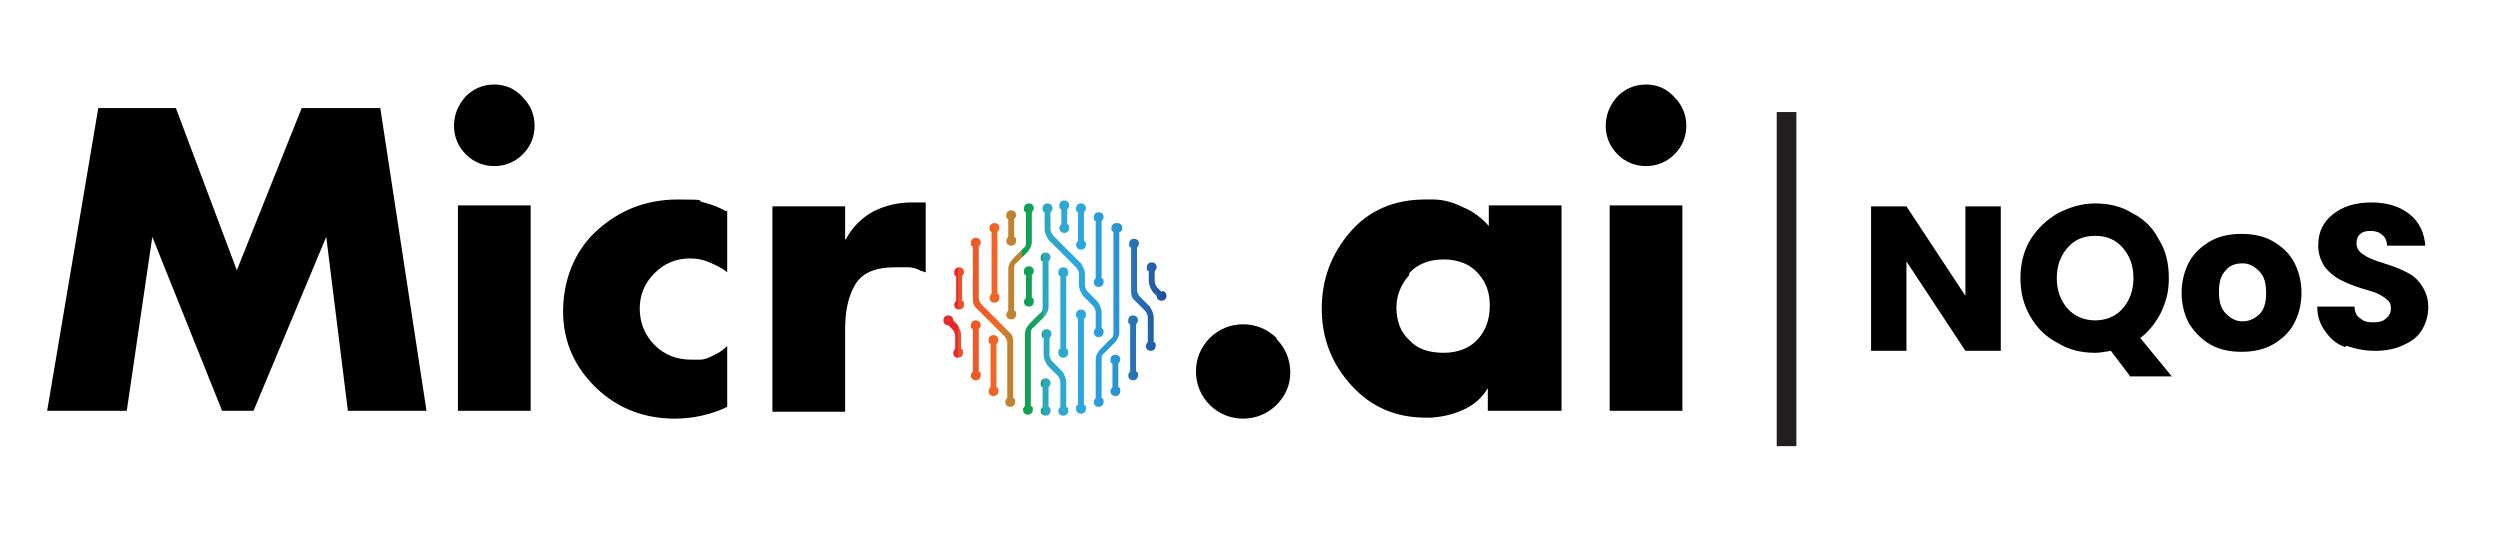 <svg xmlns="http://www.w3.org/2000/svg" xmlns:xlink="http://www.w3.org/1999/xlink" id="Layer_1" viewBox="0 0 254.4 55"><defs><style> .st0 { fill: url(#linear-gradient2); } .st1 { fill: #010101; } .st2 { fill: url(#linear-gradient10); } .st3 { fill: url(#linear-gradient21); } .st4 { fill: url(#linear-gradient1); } .st5 { fill: url(#linear-gradient9); } .st6 { fill: url(#linear-gradient18); } .st7 { fill: url(#linear-gradient8); } .st8 { fill: url(#linear-gradient11); } .st9 { fill: url(#linear-gradient16); } .st10 { fill: url(#linear-gradient22); } .st11 { fill: url(#linear-gradient19); } .st12 { fill: url(#linear-gradient12); } .st13 { fill: url(#linear-gradient7); } .st14 { fill: url(#linear-gradient20); } .st15 { fill: url(#linear-gradient4); } .st16 { fill: url(#linear-gradient14); } .st17 { fill: url(#linear-gradient5); } .st18 { fill: url(#linear-gradient3); } .st19 { fill: none; stroke: #231f20; stroke-miterlimit: 10; stroke-width: 2px; } .st20 { fill: url(#linear-gradient15); } .st21 { fill: url(#linear-gradient17); } .st22 { fill: url(#linear-gradient6); } .st23 { fill: url(#linear-gradient13); } .st24 { fill: url(#linear-gradient); } </style><linearGradient id="linear-gradient" x1="293.5" y1="-233.7" x2="315.2" y2="-233.7" gradientTransform="translate(-196 -207.1) scale(1 -1)" gradientUnits="userSpaceOnUse"><stop offset="0" stop-color="#ea272a"></stop><stop offset="0" stop-color="#ee4f26"></stop><stop offset=".2" stop-color="#f16825"></stop><stop offset=".2" stop-color="#ec6b26"></stop><stop offset=".2" stop-color="#e27228"></stop><stop offset=".2" stop-color="#cf7c2b"></stop><stop offset=".3" stop-color="#b48835"></stop><stop offset=".3" stop-color="#8f933b"></stop><stop offset=".3" stop-color="#529e46"></stop><stop offset=".3" stop-color="#0da14b"></stop><stop offset=".3" stop-color="#0ca14c"></stop><stop offset=".4" stop-color="#1ca26b"></stop><stop offset=".4" stop-color="#21a588"></stop><stop offset=".4" stop-color="#2aa69e"></stop><stop offset=".4" stop-color="#2ca6b2"></stop><stop offset=".4" stop-color="#2ca7c1"></stop><stop offset=".5" stop-color="#2ea8ce"></stop><stop offset=".5" stop-color="#2ea8d6"></stop><stop offset=".5" stop-color="#2ca8dd"></stop><stop offset=".6" stop-color="#2aa7df"></stop><stop offset=".6" stop-color="#2ca4dd"></stop><stop offset=".7" stop-color="#289bd7"></stop><stop offset=".8" stop-color="#288dc9"></stop><stop offset=".8" stop-color="#2778ba"></stop><stop offset=".9" stop-color="#2361aa"></stop><stop offset="1" stop-color="#214797"></stop></linearGradient><linearGradient id="linear-gradient1" x1="293.5" y1="-241.1" x2="315.2" y2="-241.1" gradientTransform="translate(-196 -207.1) scale(1 -1)" gradientUnits="userSpaceOnUse"><stop offset="0" stop-color="#ea272a"></stop><stop offset="0" stop-color="#ee4f26"></stop><stop offset=".2" stop-color="#f16825"></stop><stop offset=".2" stop-color="#ec6b26"></stop><stop offset=".2" stop-color="#e27228"></stop><stop offset=".2" stop-color="#cf7c2b"></stop><stop offset=".3" stop-color="#b48835"></stop><stop offset=".3" stop-color="#8f933b"></stop><stop offset=".3" stop-color="#529e46"></stop><stop offset=".3" stop-color="#0da14b"></stop><stop offset=".3" stop-color="#0ca14c"></stop><stop offset=".4" stop-color="#1ca26b"></stop><stop offset=".4" stop-color="#21a588"></stop><stop offset=".4" stop-color="#2aa69e"></stop><stop offset=".4" stop-color="#2ca6b2"></stop><stop offset=".4" stop-color="#2ca7c1"></stop><stop offset=".5" stop-color="#2ea8ce"></stop><stop offset=".5" stop-color="#2ea8d6"></stop><stop offset=".5" stop-color="#2ca8dd"></stop><stop offset=".6" stop-color="#2aa7df"></stop><stop offset=".6" stop-color="#2ca4dd"></stop><stop offset=".7" stop-color="#289bd7"></stop><stop offset=".8" stop-color="#288dc9"></stop><stop offset=".8" stop-color="#2778ba"></stop><stop offset=".9" stop-color="#2361aa"></stop><stop offset="1" stop-color="#214797"></stop></linearGradient><linearGradient id="linear-gradient2" x1="293.5" y1="-241.4" x2="315.2" y2="-241.4" gradientTransform="translate(-196 -207.1) scale(1 -1)" gradientUnits="userSpaceOnUse"><stop offset="0" stop-color="#ea272a"></stop><stop offset="0" stop-color="#ee4f26"></stop><stop offset=".2" stop-color="#f16825"></stop><stop offset=".2" stop-color="#ec6b26"></stop><stop offset=".2" stop-color="#e27228"></stop><stop offset=".2" stop-color="#cf7c2b"></stop><stop offset=".3" stop-color="#b48835"></stop><stop offset=".3" stop-color="#8f933b"></stop><stop offset=".3" stop-color="#529e46"></stop><stop offset=".3" stop-color="#0da14b"></stop><stop offset=".3" stop-color="#0ca14c"></stop><stop offset=".4" stop-color="#1ca26b"></stop><stop offset=".4" stop-color="#21a588"></stop><stop offset=".4" stop-color="#2aa69e"></stop><stop offset=".4" stop-color="#2ca6b2"></stop><stop offset=".4" stop-color="#2ca7c1"></stop><stop offset=".5" stop-color="#2ea8ce"></stop><stop offset=".5" stop-color="#2ea8d6"></stop><stop offset=".5" stop-color="#2ca8dd"></stop><stop offset=".6" stop-color="#2aa7df"></stop><stop offset=".6" stop-color="#2ca4dd"></stop><stop offset=".7" stop-color="#289bd7"></stop><stop offset=".8" stop-color="#288dc9"></stop><stop offset=".8" stop-color="#2778ba"></stop><stop offset=".9" stop-color="#2361aa"></stop><stop offset="1" stop-color="#214797"></stop></linearGradient><linearGradient id="linear-gradient3" x1="293.5" y1="-242.8" x2="315.2" y2="-242.8" gradientTransform="translate(-196 -207.1) scale(1 -1)" gradientUnits="userSpaceOnUse"><stop offset="0" stop-color="#ea272a"></stop><stop offset="0" stop-color="#ee4f26"></stop><stop offset=".2" stop-color="#f16825"></stop><stop offset=".2" stop-color="#ec6b26"></stop><stop offset=".2" stop-color="#e27228"></stop><stop offset=".2" stop-color="#cf7c2b"></stop><stop offset=".3" stop-color="#b48835"></stop><stop offset=".3" stop-color="#8f933b"></stop><stop offset=".3" stop-color="#529e46"></stop><stop offset=".3" stop-color="#0da14b"></stop><stop offset=".3" stop-color="#0ca14c"></stop><stop offset=".4" stop-color="#1ca26b"></stop><stop offset=".4" stop-color="#21a588"></stop><stop offset=".4" stop-color="#2aa69e"></stop><stop offset=".4" stop-color="#2ca6b2"></stop><stop offset=".4" stop-color="#2ca7c1"></stop><stop offset=".5" stop-color="#2ea8ce"></stop><stop offset=".5" stop-color="#2ea8d6"></stop><stop offset=".5" stop-color="#2ca8dd"></stop><stop offset=".6" stop-color="#2aa7df"></stop><stop offset=".6" stop-color="#2ca4dd"></stop><stop offset=".7" stop-color="#289bd7"></stop><stop offset=".8" stop-color="#288dc9"></stop><stop offset=".8" stop-color="#2778ba"></stop><stop offset=".9" stop-color="#2361aa"></stop><stop offset="1" stop-color="#214797"></stop></linearGradient><linearGradient id="linear-gradient4" x1="293.5" y1="-244.3" x2="315.2" y2="-244.3" gradientTransform="translate(-196 -207.1) scale(1 -1)" gradientUnits="userSpaceOnUse"><stop offset="0" stop-color="#ea272a"></stop><stop offset="0" stop-color="#ee4f26"></stop><stop offset=".2" stop-color="#f16825"></stop><stop offset=".2" stop-color="#ec6b26"></stop><stop offset=".2" stop-color="#e27228"></stop><stop offset=".2" stop-color="#cf7c2b"></stop><stop offset=".3" stop-color="#b48835"></stop><stop offset=".3" stop-color="#8f933b"></stop><stop offset=".3" stop-color="#529e46"></stop><stop offset=".3" stop-color="#0da14b"></stop><stop offset=".3" stop-color="#0ca14c"></stop><stop offset=".4" stop-color="#1ca26b"></stop><stop offset=".4" stop-color="#21a588"></stop><stop offset=".4" stop-color="#2aa69e"></stop><stop offset=".4" stop-color="#2ca6b2"></stop><stop offset=".4" stop-color="#2ca7c1"></stop><stop offset=".5" stop-color="#2ea8ce"></stop><stop offset=".5" stop-color="#2ea8d6"></stop><stop offset=".5" stop-color="#2ca8dd"></stop><stop offset=".6" stop-color="#2aa7df"></stop><stop offset=".6" stop-color="#2ca4dd"></stop><stop offset=".7" stop-color="#289bd7"></stop><stop offset=".8" stop-color="#288dc9"></stop><stop offset=".8" stop-color="#2778ba"></stop><stop offset=".9" stop-color="#2361aa"></stop><stop offset="1" stop-color="#214797"></stop></linearGradient><linearGradient id="linear-gradient5" x1="293.5" y1="-239.9" x2="315.2" y2="-239.9" gradientTransform="translate(-196 -207.1) scale(1 -1)" gradientUnits="userSpaceOnUse"><stop offset="0" stop-color="#ea272a"></stop><stop offset="0" stop-color="#ee4f26"></stop><stop offset=".2" stop-color="#f16825"></stop><stop offset=".2" stop-color="#ec6b26"></stop><stop offset=".2" stop-color="#e27228"></stop><stop offset=".2" stop-color="#cf7c2b"></stop><stop offset=".3" stop-color="#b48835"></stop><stop offset=".3" stop-color="#8f933b"></stop><stop offset=".3" stop-color="#529e46"></stop><stop offset=".3" stop-color="#0da14b"></stop><stop offset=".3" stop-color="#0ca14c"></stop><stop offset=".4" stop-color="#1ca26b"></stop><stop offset=".4" stop-color="#21a588"></stop><stop offset=".4" stop-color="#2aa69e"></stop><stop offset=".4" stop-color="#2ca6b2"></stop><stop offset=".4" stop-color="#2ca7c1"></stop><stop offset=".5" stop-color="#2ea8ce"></stop><stop offset=".5" stop-color="#2ea8d6"></stop><stop offset=".5" stop-color="#2ca8dd"></stop><stop offset=".6" stop-color="#2aa7df"></stop><stop offset=".6" stop-color="#2ca4dd"></stop><stop offset=".7" stop-color="#289bd7"></stop><stop offset=".8" stop-color="#288dc9"></stop><stop offset=".8" stop-color="#2778ba"></stop><stop offset=".9" stop-color="#2361aa"></stop><stop offset="1" stop-color="#214797"></stop></linearGradient><linearGradient id="linear-gradient6" x1="293.5" y1="-245" x2="315.2" y2="-245" gradientTransform="translate(-196 -207.1) scale(1 -1)" gradientUnits="userSpaceOnUse"><stop offset="0" stop-color="#ea272a"></stop><stop offset="0" stop-color="#ee4f26"></stop><stop offset=".2" stop-color="#f16825"></stop><stop offset=".2" stop-color="#ec6b26"></stop><stop offset=".2" stop-color="#e27228"></stop><stop offset=".2" stop-color="#cf7c2b"></stop><stop offset=".3" stop-color="#b48835"></stop><stop offset=".3" stop-color="#8f933b"></stop><stop offset=".3" stop-color="#529e46"></stop><stop offset=".3" stop-color="#0da14b"></stop><stop offset=".3" stop-color="#0ca14c"></stop><stop offset=".4" stop-color="#1ca26b"></stop><stop offset=".4" stop-color="#21a588"></stop><stop offset=".4" stop-color="#2aa69e"></stop><stop offset=".4" stop-color="#2ca6b2"></stop><stop offset=".4" stop-color="#2ca7c1"></stop><stop offset=".5" stop-color="#2ea8ce"></stop><stop offset=".5" stop-color="#2ea8d6"></stop><stop offset=".5" stop-color="#2ca8dd"></stop><stop offset=".6" stop-color="#2aa7df"></stop><stop offset=".6" stop-color="#2ca4dd"></stop><stop offset=".7" stop-color="#289bd7"></stop><stop offset=".8" stop-color="#288dc9"></stop><stop offset=".8" stop-color="#2778ba"></stop><stop offset=".9" stop-color="#2361aa"></stop><stop offset="1" stop-color="#214797"></stop></linearGradient><linearGradient id="linear-gradient7" x1="293.5" y1="-242.5" x2="315.2" y2="-242.5" gradientTransform="translate(-196 -207.1) scale(1 -1)" gradientUnits="userSpaceOnUse"><stop offset="0" stop-color="#ea272a"></stop><stop offset="0" stop-color="#ee4f26"></stop><stop offset=".2" stop-color="#f16825"></stop><stop offset=".2" stop-color="#ec6b26"></stop><stop offset=".2" stop-color="#e27228"></stop><stop offset=".2" stop-color="#cf7c2b"></stop><stop offset=".3" stop-color="#b48835"></stop><stop offset=".3" stop-color="#8f933b"></stop><stop offset=".3" stop-color="#529e46"></stop><stop offset=".3" stop-color="#0da14b"></stop><stop offset=".3" stop-color="#0ca14c"></stop><stop offset=".4" stop-color="#1ca26b"></stop><stop offset=".4" stop-color="#21a588"></stop><stop offset=".4" stop-color="#2aa69e"></stop><stop offset=".4" stop-color="#2ca6b2"></stop><stop offset=".4" stop-color="#2ca7c1"></stop><stop offset=".5" stop-color="#2ea8ce"></stop><stop offset=".5" stop-color="#2ea8d6"></stop><stop offset=".5" stop-color="#2ca8dd"></stop><stop offset=".6" stop-color="#2aa7df"></stop><stop offset=".6" stop-color="#2ca4dd"></stop><stop offset=".7" stop-color="#289bd7"></stop><stop offset=".8" stop-color="#288dc9"></stop><stop offset=".8" stop-color="#2778ba"></stop><stop offset=".9" stop-color="#2361aa"></stop><stop offset="1" stop-color="#214797"></stop></linearGradient><linearGradient id="linear-gradient8" x1="293.5" y1="-237.1" x2="315.2" y2="-237.1" gradientTransform="translate(-196 -207.1) scale(1 -1)" gradientUnits="userSpaceOnUse"><stop offset="0" stop-color="#ea272a"></stop><stop offset="0" stop-color="#ee4f26"></stop><stop offset=".2" stop-color="#f16825"></stop><stop offset=".2" stop-color="#ec6b26"></stop><stop offset=".2" stop-color="#e27228"></stop><stop offset=".2" stop-color="#cf7c2b"></stop><stop offset=".3" stop-color="#b48835"></stop><stop offset=".3" stop-color="#8f933b"></stop><stop offset=".3" stop-color="#529e46"></stop><stop offset=".3" stop-color="#0da14b"></stop><stop offset=".3" stop-color="#0ca14c"></stop><stop offset=".4" stop-color="#1ca26b"></stop><stop offset=".4" stop-color="#21a588"></stop><stop offset=".4" stop-color="#2aa69e"></stop><stop offset=".4" stop-color="#2ca6b2"></stop><stop offset=".4" stop-color="#2ca7c1"></stop><stop offset=".5" stop-color="#2ea8ce"></stop><stop offset=".5" stop-color="#2ea8d6"></stop><stop offset=".5" stop-color="#2ca8dd"></stop><stop offset=".6" stop-color="#2aa7df"></stop><stop offset=".6" stop-color="#2ca4dd"></stop><stop offset=".7" stop-color="#289bd7"></stop><stop offset=".8" stop-color="#288dc9"></stop><stop offset=".8" stop-color="#2778ba"></stop><stop offset=".9" stop-color="#2361aa"></stop><stop offset="1" stop-color="#214797"></stop></linearGradient><linearGradient id="linear-gradient9" x1="293.5" y1="-235.8" x2="315.2" y2="-235.8" gradientTransform="translate(-196 -207.1) scale(1 -1)" gradientUnits="userSpaceOnUse"><stop offset="0" stop-color="#ea272a"></stop><stop offset="0" stop-color="#ee4f26"></stop><stop offset=".2" stop-color="#f16825"></stop><stop offset=".2" stop-color="#ec6b26"></stop><stop offset=".2" stop-color="#e27228"></stop><stop offset=".2" stop-color="#cf7c2b"></stop><stop offset=".3" stop-color="#b48835"></stop><stop offset=".3" stop-color="#8f933b"></stop><stop offset=".3" stop-color="#529e46"></stop><stop offset=".3" stop-color="#0da14b"></stop><stop offset=".3" stop-color="#0ca14c"></stop><stop offset=".4" stop-color="#1ca26b"></stop><stop offset=".4" stop-color="#21a588"></stop><stop offset=".4" stop-color="#2aa69e"></stop><stop offset=".4" stop-color="#2ca6b2"></stop><stop offset=".4" stop-color="#2ca7c1"></stop><stop offset=".5" stop-color="#2ea8ce"></stop><stop offset=".5" stop-color="#2ea8d6"></stop><stop offset=".5" stop-color="#2ca8dd"></stop><stop offset=".6" stop-color="#2aa7df"></stop><stop offset=".6" stop-color="#2ca4dd"></stop><stop offset=".7" stop-color="#289bd7"></stop><stop offset=".8" stop-color="#288dc9"></stop><stop offset=".8" stop-color="#2778ba"></stop><stop offset=".9" stop-color="#2361aa"></stop><stop offset="1" stop-color="#214797"></stop></linearGradient><linearGradient id="linear-gradient10" x1="293.5" y1="-239.2" x2="315.2" y2="-239.2" gradientTransform="translate(-196 -207.1) scale(1 -1)" gradientUnits="userSpaceOnUse"><stop offset="0" stop-color="#ea272a"></stop><stop offset="0" stop-color="#ee4f26"></stop><stop offset=".2" stop-color="#f16825"></stop><stop offset=".2" stop-color="#ec6b26"></stop><stop offset=".2" stop-color="#e27228"></stop><stop offset=".2" stop-color="#cf7c2b"></stop><stop offset=".3" stop-color="#b48835"></stop><stop offset=".3" stop-color="#8f933b"></stop><stop offset=".3" stop-color="#529e46"></stop><stop offset=".3" stop-color="#0da14b"></stop><stop offset=".3" stop-color="#0ca14c"></stop><stop offset=".4" stop-color="#1ca26b"></stop><stop offset=".4" stop-color="#21a588"></stop><stop offset=".4" stop-color="#2aa69e"></stop><stop offset=".4" stop-color="#2ca6b2"></stop><stop offset=".4" stop-color="#2ca7c1"></stop><stop offset=".5" stop-color="#2ea8ce"></stop><stop offset=".5" stop-color="#2ea8d6"></stop><stop offset=".5" stop-color="#2ca8dd"></stop><stop offset=".6" stop-color="#2aa7df"></stop><stop offset=".6" stop-color="#2ca4dd"></stop><stop offset=".7" stop-color="#289bd7"></stop><stop offset=".8" stop-color="#288dc9"></stop><stop offset=".8" stop-color="#2778ba"></stop><stop offset=".9" stop-color="#2361aa"></stop><stop offset="1" stop-color="#214797"></stop></linearGradient><linearGradient id="linear-gradient11" x1="293.5" y1="-238.9" x2="315.2" y2="-238.9" gradientTransform="translate(-196 -207.1) scale(1 -1)" gradientUnits="userSpaceOnUse"><stop offset="0" stop-color="#ea272a"></stop><stop offset="0" stop-color="#ee4f26"></stop><stop offset=".2" stop-color="#f16825"></stop><stop offset=".2" stop-color="#ec6b26"></stop><stop offset=".2" stop-color="#e27228"></stop><stop offset=".2" stop-color="#cf7c2b"></stop><stop offset=".3" stop-color="#b48835"></stop><stop offset=".3" stop-color="#8f933b"></stop><stop offset=".3" stop-color="#529e46"></stop><stop offset=".3" stop-color="#0da14b"></stop><stop offset=".3" stop-color="#0ca14c"></stop><stop offset=".4" stop-color="#1ca26b"></stop><stop offset=".4" stop-color="#21a588"></stop><stop offset=".4" stop-color="#2aa69e"></stop><stop offset=".4" stop-color="#2ca6b2"></stop><stop offset=".4" stop-color="#2ca7c1"></stop><stop offset=".5" stop-color="#2ea8ce"></stop><stop offset=".5" stop-color="#2ea8d6"></stop><stop offset=".5" stop-color="#2ca8dd"></stop><stop offset=".6" stop-color="#2aa7df"></stop><stop offset=".6" stop-color="#2ca4dd"></stop><stop offset=".7" stop-color="#289bd7"></stop><stop offset=".8" stop-color="#288dc9"></stop><stop offset=".8" stop-color="#2778ba"></stop><stop offset=".9" stop-color="#2361aa"></stop><stop offset="1" stop-color="#214797"></stop></linearGradient><linearGradient id="linear-gradient12" x1="293.5" y1="-243.9" x2="315.2" y2="-243.9" gradientTransform="translate(-196 -207.1) scale(1 -1)" gradientUnits="userSpaceOnUse"><stop offset="0" stop-color="#ea272a"></stop><stop offset="0" stop-color="#ee4f26"></stop><stop offset=".2" stop-color="#f16825"></stop><stop offset=".2" stop-color="#ec6b26"></stop><stop offset=".2" stop-color="#e27228"></stop><stop offset=".2" stop-color="#cf7c2b"></stop><stop offset=".3" stop-color="#b48835"></stop><stop offset=".3" stop-color="#8f933b"></stop><stop offset=".3" stop-color="#529e46"></stop><stop offset=".3" stop-color="#0da14b"></stop><stop offset=".3" stop-color="#0ca14c"></stop><stop offset=".4" stop-color="#1ca26b"></stop><stop offset=".4" stop-color="#21a588"></stop><stop offset=".4" stop-color="#2aa69e"></stop><stop offset=".4" stop-color="#2ca6b2"></stop><stop offset=".4" stop-color="#2ca7c1"></stop><stop offset=".5" stop-color="#2ea8ce"></stop><stop offset=".5" stop-color="#2ea8d6"></stop><stop offset=".5" stop-color="#2ca8dd"></stop><stop offset=".6" stop-color="#2aa7df"></stop><stop offset=".6" stop-color="#2ca4dd"></stop><stop offset=".7" stop-color="#289bd7"></stop><stop offset=".8" stop-color="#288dc9"></stop><stop offset=".8" stop-color="#2778ba"></stop><stop offset=".9" stop-color="#2361aa"></stop><stop offset="1" stop-color="#214797"></stop></linearGradient><linearGradient id="linear-gradient13" x1="293.5" y1="-230.2" x2="315.2" y2="-230.2" gradientTransform="translate(-196 -207.1) scale(1 -1)" gradientUnits="userSpaceOnUse"><stop offset="0" stop-color="#ea272a"></stop><stop offset="0" stop-color="#ee4f26"></stop><stop offset=".2" stop-color="#f16825"></stop><stop offset=".2" stop-color="#ec6b26"></stop><stop offset=".2" stop-color="#e27228"></stop><stop offset=".2" stop-color="#cf7c2b"></stop><stop offset=".3" stop-color="#b48835"></stop><stop offset=".3" stop-color="#8f933b"></stop><stop offset=".3" stop-color="#529e46"></stop><stop offset=".3" stop-color="#0da14b"></stop><stop offset=".3" stop-color="#0ca14c"></stop><stop offset=".4" stop-color="#1ca26b"></stop><stop offset=".4" stop-color="#21a588"></stop><stop offset=".4" stop-color="#2aa69e"></stop><stop offset=".4" stop-color="#2ca6b2"></stop><stop offset=".4" stop-color="#2ca7c1"></stop><stop offset=".5" stop-color="#2ea8ce"></stop><stop offset=".5" stop-color="#2ea8d6"></stop><stop offset=".5" stop-color="#2ca8dd"></stop><stop offset=".6" stop-color="#2aa7df"></stop><stop offset=".6" stop-color="#2ca4dd"></stop><stop offset=".7" stop-color="#289bd7"></stop><stop offset=".8" stop-color="#288dc9"></stop><stop offset=".8" stop-color="#2778ba"></stop><stop offset=".9" stop-color="#2361aa"></stop><stop offset="1" stop-color="#214797"></stop></linearGradient><linearGradient id="linear-gradient14" x1="293.5" y1="-234.6" x2="315.2" y2="-234.6" gradientTransform="translate(-196 -207.1) scale(1 -1)" gradientUnits="userSpaceOnUse"><stop offset="0" stop-color="#ea272a"></stop><stop offset="0" stop-color="#ee4f26"></stop><stop offset=".2" stop-color="#f16825"></stop><stop offset=".2" stop-color="#ec6b26"></stop><stop offset=".2" stop-color="#e27228"></stop><stop offset=".2" stop-color="#cf7c2b"></stop><stop offset=".3" stop-color="#b48835"></stop><stop offset=".3" stop-color="#8f933b"></stop><stop offset=".3" stop-color="#529e46"></stop><stop offset=".3" stop-color="#0da14b"></stop><stop offset=".3" stop-color="#0ca14c"></stop><stop offset=".4" stop-color="#1ca26b"></stop><stop offset=".4" stop-color="#21a588"></stop><stop offset=".4" stop-color="#2aa69e"></stop><stop offset=".4" stop-color="#2ca6b2"></stop><stop offset=".4" stop-color="#2ca7c1"></stop><stop offset=".5" stop-color="#2ea8ce"></stop><stop offset=".5" stop-color="#2ea8d6"></stop><stop offset=".5" stop-color="#2ca8dd"></stop><stop offset=".6" stop-color="#2aa7df"></stop><stop offset=".6" stop-color="#2ca4dd"></stop><stop offset=".7" stop-color="#289bd7"></stop><stop offset=".8" stop-color="#288dc9"></stop><stop offset=".8" stop-color="#2778ba"></stop><stop offset=".9" stop-color="#2361aa"></stop><stop offset="1" stop-color="#214797"></stop></linearGradient><linearGradient id="linear-gradient15" x1="293.5" y1="-232.5" x2="315.2" y2="-232.5" gradientTransform="translate(-196 -207.1) scale(1 -1)" gradientUnits="userSpaceOnUse"><stop offset="0" stop-color="#ea272a"></stop><stop offset="0" stop-color="#ee4f26"></stop><stop offset=".2" stop-color="#f16825"></stop><stop offset=".2" stop-color="#ec6b26"></stop><stop offset=".2" stop-color="#e27228"></stop><stop offset=".2" stop-color="#cf7c2b"></stop><stop offset=".3" stop-color="#b48835"></stop><stop offset=".3" stop-color="#8f933b"></stop><stop offset=".3" stop-color="#529e46"></stop><stop offset=".3" stop-color="#0da14b"></stop><stop offset=".3" stop-color="#0ca14c"></stop><stop offset=".4" stop-color="#1ca26b"></stop><stop offset=".4" stop-color="#21a588"></stop><stop offset=".4" stop-color="#2aa69e"></stop><stop offset=".4" stop-color="#2ca6b2"></stop><stop offset=".4" stop-color="#2ca7c1"></stop><stop offset=".5" stop-color="#2ea8ce"></stop><stop offset=".5" stop-color="#2ea8d6"></stop><stop offset=".5" stop-color="#2ca8dd"></stop><stop offset=".6" stop-color="#2aa7df"></stop><stop offset=".6" stop-color="#2ca4dd"></stop><stop offset=".7" stop-color="#289bd7"></stop><stop offset=".8" stop-color="#288dc9"></stop><stop offset=".8" stop-color="#2778ba"></stop><stop offset=".9" stop-color="#2361aa"></stop><stop offset="1" stop-color="#214797"></stop></linearGradient><linearGradient id="linear-gradient16" x1="293.5" y1="-245.3" x2="315.2" y2="-245.3" gradientTransform="translate(-196 -207.1) scale(1 -1)" gradientUnits="userSpaceOnUse"><stop offset="0" stop-color="#ea272a"></stop><stop offset="0" stop-color="#ee4f26"></stop><stop offset=".2" stop-color="#f16825"></stop><stop offset=".2" stop-color="#ec6b26"></stop><stop offset=".2" stop-color="#e27228"></stop><stop offset=".2" stop-color="#cf7c2b"></stop><stop offset=".3" stop-color="#b48835"></stop><stop offset=".3" stop-color="#8f933b"></stop><stop offset=".3" stop-color="#529e46"></stop><stop offset=".3" stop-color="#0da14b"></stop><stop offset=".3" stop-color="#0ca14c"></stop><stop offset=".4" stop-color="#1ca26b"></stop><stop offset=".4" stop-color="#21a588"></stop><stop offset=".4" stop-color="#2aa69e"></stop><stop offset=".4" stop-color="#2ca6b2"></stop><stop offset=".4" stop-color="#2ca7c1"></stop><stop offset=".5" stop-color="#2ea8ce"></stop><stop offset=".5" stop-color="#2ea8d6"></stop><stop offset=".5" stop-color="#2ca8dd"></stop><stop offset=".6" stop-color="#2aa7df"></stop><stop offset=".6" stop-color="#2ca4dd"></stop><stop offset=".7" stop-color="#289bd7"></stop><stop offset=".8" stop-color="#288dc9"></stop><stop offset=".8" stop-color="#2778ba"></stop><stop offset=".9" stop-color="#2361aa"></stop><stop offset="1" stop-color="#214797"></stop></linearGradient><linearGradient id="linear-gradient17" x1="293.5" y1="-247.5" x2="315.2" y2="-247.5" gradientTransform="translate(-196 -207.1) scale(1 -1)" gradientUnits="userSpaceOnUse"><stop offset="0" stop-color="#ea272a"></stop><stop offset="0" stop-color="#ee4f26"></stop><stop offset=".2" stop-color="#f16825"></stop><stop offset=".2" stop-color="#ec6b26"></stop><stop offset=".2" stop-color="#e27228"></stop><stop offset=".2" stop-color="#cf7c2b"></stop><stop offset=".3" stop-color="#b48835"></stop><stop offset=".3" stop-color="#8f933b"></stop><stop offset=".3" stop-color="#529e46"></stop><stop offset=".3" stop-color="#0da14b"></stop><stop offset=".3" stop-color="#0ca14c"></stop><stop offset=".4" stop-color="#1ca26b"></stop><stop offset=".4" stop-color="#21a588"></stop><stop offset=".4" stop-color="#2aa69e"></stop><stop offset=".4" stop-color="#2ca6b2"></stop><stop offset=".4" stop-color="#2ca7c1"></stop><stop offset=".5" stop-color="#2ea8ce"></stop><stop offset=".5" stop-color="#2ea8d6"></stop><stop offset=".5" stop-color="#2ca8dd"></stop><stop offset=".6" stop-color="#2aa7df"></stop><stop offset=".6" stop-color="#2ca4dd"></stop><stop offset=".7" stop-color="#289bd7"></stop><stop offset=".8" stop-color="#288dc9"></stop><stop offset=".8" stop-color="#2778ba"></stop><stop offset=".9" stop-color="#2361aa"></stop><stop offset="1" stop-color="#214797"></stop></linearGradient><linearGradient id="linear-gradient18" x1="293.5" y1="-236.3" x2="315.2" y2="-236.3" gradientTransform="translate(-196 -207.1) scale(1 -1)" gradientUnits="userSpaceOnUse"><stop offset="0" stop-color="#ea272a"></stop><stop offset="0" stop-color="#ee4f26"></stop><stop offset=".2" stop-color="#f16825"></stop><stop offset=".2" stop-color="#ec6b26"></stop><stop offset=".2" stop-color="#e27228"></stop><stop offset=".2" stop-color="#cf7c2b"></stop><stop offset=".3" stop-color="#b48835"></stop><stop offset=".3" stop-color="#8f933b"></stop><stop offset=".3" stop-color="#529e46"></stop><stop offset=".3" stop-color="#0da14b"></stop><stop offset=".3" stop-color="#0ca14c"></stop><stop offset=".4" stop-color="#1ca26b"></stop><stop offset=".4" stop-color="#21a588"></stop><stop offset=".4" stop-color="#2aa69e"></stop><stop offset=".4" stop-color="#2ca6b2"></stop><stop offset=".4" stop-color="#2ca7c1"></stop><stop offset=".5" stop-color="#2ea8ce"></stop><stop offset=".5" stop-color="#2ea8d6"></stop><stop offset=".5" stop-color="#2ca8dd"></stop><stop offset=".6" stop-color="#2aa7df"></stop><stop offset=".6" stop-color="#2ca4dd"></stop><stop offset=".7" stop-color="#289bd7"></stop><stop offset=".8" stop-color="#288dc9"></stop><stop offset=".8" stop-color="#2778ba"></stop><stop offset=".9" stop-color="#2361aa"></stop><stop offset="1" stop-color="#214797"></stop></linearGradient><linearGradient id="linear-gradient19" x1="293.5" y1="-230.3" x2="315.2" y2="-230.3" gradientTransform="translate(-196 -207.1) scale(1 -1)" gradientUnits="userSpaceOnUse"><stop offset="0" stop-color="#ea272a"></stop><stop offset="0" stop-color="#ee4f26"></stop><stop offset=".2" stop-color="#f16825"></stop><stop offset=".2" stop-color="#ec6b26"></stop><stop offset=".2" stop-color="#e27228"></stop><stop offset=".2" stop-color="#cf7c2b"></stop><stop offset=".3" stop-color="#b48835"></stop><stop offset=".3" stop-color="#8f933b"></stop><stop offset=".3" stop-color="#529e46"></stop><stop offset=".3" stop-color="#0da14b"></stop><stop offset=".3" stop-color="#0ca14c"></stop><stop offset=".4" stop-color="#1ca26b"></stop><stop offset=".4" stop-color="#21a588"></stop><stop offset=".4" stop-color="#2aa69e"></stop><stop offset=".4" stop-color="#2ca6b2"></stop><stop offset=".4" stop-color="#2ca7c1"></stop><stop offset=".5" stop-color="#2ea8ce"></stop><stop offset=".5" stop-color="#2ea8d6"></stop><stop offset=".5" stop-color="#2ca8dd"></stop><stop offset=".6" stop-color="#2aa7df"></stop><stop offset=".6" stop-color="#2ca4dd"></stop><stop offset=".7" stop-color="#289bd7"></stop><stop offset=".8" stop-color="#288dc9"></stop><stop offset=".8" stop-color="#2778ba"></stop><stop offset=".9" stop-color="#2361aa"></stop><stop offset="1" stop-color="#214797"></stop></linearGradient><linearGradient id="linear-gradient20" x1="293.5" y1="-229.2" x2="315.2" y2="-229.2" gradientTransform="translate(-196 -207.1) scale(1 -1)" gradientUnits="userSpaceOnUse"><stop offset="0" stop-color="#ea272a"></stop><stop offset="0" stop-color="#ee4f26"></stop><stop offset=".2" stop-color="#f16825"></stop><stop offset=".2" stop-color="#ec6b26"></stop><stop offset=".2" stop-color="#e27228"></stop><stop offset=".2" stop-color="#cf7c2b"></stop><stop offset=".3" stop-color="#b48835"></stop><stop offset=".3" stop-color="#8f933b"></stop><stop offset=".3" stop-color="#529e46"></stop><stop offset=".3" stop-color="#0da14b"></stop><stop offset=".3" stop-color="#0ca14c"></stop><stop offset=".4" stop-color="#1ca26b"></stop><stop offset=".4" stop-color="#21a588"></stop><stop offset=".4" stop-color="#2aa69e"></stop><stop offset=".4" stop-color="#2ca6b2"></stop><stop offset=".4" stop-color="#2ca7c1"></stop><stop offset=".5" stop-color="#2ea8ce"></stop><stop offset=".5" stop-color="#2ea8d6"></stop><stop offset=".5" stop-color="#2ca8dd"></stop><stop offset=".6" stop-color="#2aa7df"></stop><stop offset=".6" stop-color="#2ca4dd"></stop><stop offset=".7" stop-color="#289bd7"></stop><stop offset=".8" stop-color="#288dc9"></stop><stop offset=".8" stop-color="#2778ba"></stop><stop offset=".9" stop-color="#2361aa"></stop><stop offset="1" stop-color="#214797"></stop></linearGradient><linearGradient id="linear-gradient21" x1="293.5" y1="-233.9" x2="315.2" y2="-233.9" gradientTransform="translate(-196 -207.1) scale(1 -1)" gradientUnits="userSpaceOnUse"><stop offset="0" stop-color="#ea272a"></stop><stop offset="0" stop-color="#ee4f26"></stop><stop offset=".2" stop-color="#f16825"></stop><stop offset=".2" stop-color="#ec6b26"></stop><stop offset=".2" stop-color="#e27228"></stop><stop offset=".2" stop-color="#cf7c2b"></stop><stop offset=".3" stop-color="#b48835"></stop><stop offset=".3" stop-color="#8f933b"></stop><stop offset=".3" stop-color="#529e46"></stop><stop offset=".3" stop-color="#0da14b"></stop><stop offset=".3" stop-color="#0ca14c"></stop><stop offset=".4" stop-color="#1ca26b"></stop><stop offset=".4" stop-color="#21a588"></stop><stop offset=".4" stop-color="#2aa69e"></stop><stop offset=".4" stop-color="#2ca6b2"></stop><stop offset=".4" stop-color="#2ca7c1"></stop><stop offset=".5" stop-color="#2ea8ce"></stop><stop offset=".5" stop-color="#2ea8d6"></stop><stop offset=".5" stop-color="#2ca8dd"></stop><stop offset=".6" stop-color="#2aa7df"></stop><stop offset=".6" stop-color="#2ca4dd"></stop><stop offset=".7" stop-color="#289bd7"></stop><stop offset=".8" stop-color="#288dc9"></stop><stop offset=".8" stop-color="#2778ba"></stop><stop offset=".9" stop-color="#2361aa"></stop><stop offset="1" stop-color="#214797"></stop></linearGradient><linearGradient id="linear-gradient22" x1="293.5" y1="-236.5" x2="315.2" y2="-236.5" gradientTransform="translate(-196 -207.1) scale(1 -1)" gradientUnits="userSpaceOnUse"><stop offset="0" stop-color="#ea272a"></stop><stop offset="0" stop-color="#ee4f26"></stop><stop offset=".2" stop-color="#f16825"></stop><stop offset=".2" stop-color="#ec6b26"></stop><stop offset=".2" stop-color="#e27228"></stop><stop offset=".2" stop-color="#cf7c2b"></stop><stop offset=".3" stop-color="#b48835"></stop><stop offset=".3" stop-color="#8f933b"></stop><stop offset=".3" stop-color="#529e46"></stop><stop offset=".3" stop-color="#0da14b"></stop><stop offset=".3" stop-color="#0ca14c"></stop><stop offset=".4" stop-color="#1ca26b"></stop><stop offset=".4" stop-color="#21a588"></stop><stop offset=".4" stop-color="#2aa69e"></stop><stop offset=".4" stop-color="#2ca6b2"></stop><stop offset=".4" stop-color="#2ca7c1"></stop><stop offset=".5" stop-color="#2ea8ce"></stop><stop offset=".5" stop-color="#2ea8d6"></stop><stop offset=".5" stop-color="#2ca8dd"></stop><stop offset=".6" stop-color="#2aa7df"></stop><stop offset=".6" stop-color="#2ca4dd"></stop><stop offset=".7" stop-color="#289bd7"></stop><stop offset=".8" stop-color="#288dc9"></stop><stop offset=".8" stop-color="#2778ba"></stop><stop offset=".9" stop-color="#2361aa"></stop><stop offset="1" stop-color="#214797"></stop></linearGradient></defs><g><g><path class="st1" d="M10,11h7.9l6.2,16.5,6.6-16.5h8l4.7,30.8h-8l-2.2-17.7h0l-7.4,17.7h-3.2l-7.1-17.7h0l-2.6,17.7H4.8l5.2-30.8Z"></path><path class="st1" d="M53.2,9.9c.8.8,1.2,1.8,1.2,2.9s-.4,2.1-1.2,2.9-1.8,1.2-2.9,1.2-2.1-.4-2.9-1.2c-.8-.8-1.2-1.8-1.2-2.9s.4-2.1,1.2-3c.8-.8,1.8-1.2,2.9-1.2s2.1.4,2.9,1.3ZM54,41.8h-7.4v-20.9h7.4v20.9Z"></path><path class="st1" d="M74,21.4v6.3c-.5-.4-1.1-.7-1.8-1-.7-.3-1.3-.4-2-.4-1.4,0-2.6.5-3.6,1.5s-1.5,2.2-1.5,3.6.5,2.7,1.5,3.7,2.2,1.5,3.8,1.5.3,0,.4,0h.4c.5,0,1-.2,1.5-.5.5-.2.9-.5,1.3-.9v6.2c-.8.4-1.7.7-2.6.9s-1.8.3-2.7.3c-3.1,0-5.8-1-8-3.1s-3.4-4.7-3.4-7.8,1.1-6.1,3.4-8.2c2.3-2.1,5-3.2,8.3-3.2s1.7.1,2.6.3c.8.2,1.6.5,2.3.9h0Z"></path><path class="st1" d="M86.1,24.3h0c.7-1.3,1.7-2.2,2.8-2.8,1.2-.6,2.5-.9,3.9-.9h1.4v7.1c0,0-.2,0-.3-.1,0,0-.2,0-.3-.1-.4-.2-.8-.3-1.2-.3h-1.3c-2.1,0-3.4.6-4.1,1.8-.7,1.2-1,2.7-1,4.5v8.4h-7.4v-20.9h7.4v3.4h0Z"></path></g><g><path class="st1" d="M129.9,34.5c.9.9,1.4,2.1,1.4,3.4s-.5,2.4-1.4,3.3c-.9.9-2.1,1.4-3.4,1.4s-2.5-.5-3.4-1.4-1.4-2.1-1.4-3.4.5-2.5,1.4-3.4,2.1-1.4,3.4-1.4,2.5.5,3.4,1.4h0Z"></path><path class="st1" d="M158.8,41.8h-7.4v-2.3h0c-.6,1-1.4,1.7-2.5,2.2s-2.1.7-3.2.8h-.6c-3.1,0-5.6-1.1-7.6-3.3s-3-4.8-3-7.8,1-5.6,2.9-7.8c1.9-2.2,4.5-3.3,7.6-3.3h.8c1.1,0,2.1.3,3.1.8,1,.4,1.9,1.1,2.6,1.9v-2.1h7.4v20.9h0ZM143.4,28c-.8.9-1.3,2-1.3,3.3s.4,2.5,1.3,3.3c.8.9,2,1.3,3.5,1.3s2.7-.5,3.5-1.4,1.2-2,1.2-3.4-.4-2.4-1.2-3.3-2-1.4-3.5-1.4-2.7.5-3.5,1.4v.2Z"></path><path class="st1" d="M170.4,9.9c.8.8,1.2,1.8,1.2,2.9s-.4,2.1-1.2,2.9-1.8,1.2-2.9,1.2-2.1-.4-2.9-1.2c-.8-.8-1.2-1.8-1.2-2.9s.4-2.1,1.2-3c.8-.8,1.8-1.2,2.9-1.2s2.1.4,2.9,1.3ZM171.2,41.8h-7.4v-20.9h7.4v20.9Z"></path></g><g><path class="st24" d="M105,24.6v-3c0,0,.2-.2.2-.4,0-.3-.2-.5-.5-.5s-.5.2-.5.5,0,.3.2.4v3c0,.3,0,.5-.3.7l-1,1c-.3.3-.5.7-.5,1.1v4.2c0,0-.2.2-.2.4,0,.3.2.5.5.5s.5-.2.5-.5,0-.3-.2-.4v-4.2c0-.3,0-.5.3-.7l1-1c.3-.3.5-.7.5-1.1Z"></path><path class="st4" d="M105.2,33.3l1-1c.3-.3.5-.7.5-1.1v-4.6c0,0,.2-.2.2-.4,0-.3-.2-.5-.5-.5s-.5.2-.5.5,0,.3.2.4v4.6c0,.3,0,.5-.3.7l-1,1c-.3.3-.5.7-.5,1.1v7.3c0,0-.2.2-.2.4,0,.3.2.5.5.5s.5-.2.5-.5,0-.3-.2-.4v-7.3c0-.3,0-.5.3-.7Z"></path><path class="st0" d="M97.8,35.4v-1.3c0-.4-.2-.8-.4-1.1l-.4-.4h0c0-.3-.2-.5-.5-.5s-.5.2-.5.5.2.5.5.5,0,0,0,0l.4.4c.2.2.3.5.3.7v1.3c0,0-.2.2-.2.4,0,.3.2.5.5.5s.5-.2.5-.5,0-.3-.2-.4h0Z"></path><path class="st18" d="M99.6,37.8v-4.3c0,0,.2-.2.2-.4,0-.3-.2-.5-.5-.5s-.5.2-.5.5,0,.3.2.4v4.3c0,0-.2.2-.2.4,0,.3.2.5.5.5s.5-.2.5-.5,0-.3-.2-.4Z"></path><path class="st15" d="M101.4,39.4v-4.4c0,0,.2-.2.2-.4,0-.3-.2-.5-.5-.5s-.5.2-.5.5,0,.3.2.4v4.4c0,0-.2.2-.2.4,0,.3.2.5.5.5s.5-.2.5-.5,0-.3-.2-.4Z"></path><path class="st17" d="M103.1,40.5v-5.6c0-.4,0-.8-.4-1.1l-2.8-2.8c-.2-.2-.3-.5-.3-.7v-5.2c0,0,.2-.2.2-.4,0-.3-.2-.5-.5-.5s-.5.2-.5.5,0,.3.2.4v5.2c0,.4,0,.8.4,1.1l2.8,2.8c.2.2.3.5.3.7v5.6c0,0-.2.2-.2.4,0,.3.2.5.5.5s.5-.2.5-.5,0-.3-.2-.4Z"></path><path class="st22" d="M108.5,41.4v-2.5c0-.4-.2-.8-.4-1.1l-1-1c-.2-.2-.3-.5-.3-.7v-1.7c0,0,.2-.2.2-.4,0-.3-.2-.5-.5-.5s-.5.2-.5.5,0,.3.2.4v1.7c0,.4.2.8.4,1.1l1,1c.2.2.3.5.3.7v2.5c0,0-.2.2-.2.4,0,.3.2.5.5.5s.5-.2.5-.5,0-.3-.2-.4Z"></path><path class="st13" d="M115.6,37.8v-4.8c0,0,.2-.2.2-.4,0-.3-.2-.5-.5-.5s-.5.2-.5.5,0,.3.2.4v4.8c0,0-.2.2-.2.4,0,.3.2.5.5.5s.5-.2.5-.5,0-.3-.2-.4Z"></path><path class="st7" d="M117.4,34.8v-2.5c0-.4-.2-.8-.4-1.1l-1-1c-.2-.2-.3-.5-.3-.7v-4.3c0,0,.2-.2.2-.4,0-.3-.2-.5-.5-.5s-.5.2-.5.5,0,.3.2.4v4.3c0,.4,0,.8.4,1.1l1,1c.2.2.3.5.3.7v2.5c0,0-.2.2-.2.4,0,.3.2.5.5.5s.5-.2.5-.5,0-.3-.2-.4Z"></path><path class="st5" d="M118.2,29.7h0l-.4-.4c-.2-.2-.3-.5-.3-.7v-1c0,0,.2-.2.2-.4,0-.3-.2-.5-.5-.5s-.5.2-.5.5,0,.3.2.4v1c0,.4.2.8.4,1.1l.4.4h0c0,.3.2.5.5.5s.5-.2.5-.5-.2-.5-.5-.5h.1Z"></path><path class="st2" d="M113.6,22.7c-.3,0-.5.2-.5.5s0,.3.2.4v10.2c0,.3,0,.5-.3.7l-1,1c-.3.3-.5.7-.5,1.1v3.9c0,0-.2.2-.2.4,0,.3.2.5.5.5s.5-.2.5-.5,0-.3-.2-.4v-3.9c0-.3,0-.5.3-.7l1-1c.3-.3.5-.7.5-1.1v-10.2c.2,0,.3-.2.3-.4,0-.3-.2-.5-.5-.5h-.1Z"></path><path class="st8" d="M108.7,27.7c0-.3-.2-.5-.5-.5s-.5.2-.5.5,0,.3.2.4v7.4c-.2,0-.2.2-.2.4,0,.3.2.5.5.5s.5-.2.5-.5,0-.3-.2-.4v-7.4c.2,0,.2-.2.2-.4Z"></path><path class="st12" d="M110.5,32c0-.3-.2-.5-.5-.5s-.5.2-.5.5,0,.3.2.4v8.8c-.2,0-.2.2-.2.4,0,.3.2.5.5.5s.5-.2.5-.5,0-.3-.2-.4v-8.8c.2,0,.2-.2.2-.4Z"></path><path class="st23" d="M109.5,24.9c0,.3.2.5.5.5s.5-.2.5-.5,0-.3-.2-.4v-2.9c0,0,.2-.2.2-.4,0-.3-.2-.5-.5-.5s-.5.2-.5.5,0,.3.2.4v2.9c0,0-.2.2-.2.4Z"></path><path class="st16" d="M111.3,33.8c0,.3.2.5.5.5s.5-.2.5-.5,0-.3-.2-.4v-1.6c0-.4-.2-.8-.4-1.1l-1-1c-.2-.2-.3-.5-.3-.7v-1.1c0-.4-.2-.8-.4-1.1l-2.8-2.8c-.2-.2-.3-.5-.3-.7v-1.7c0,0,.2-.2.2-.4,0-.3-.2-.5-.5-.5s-.5.2-.5.5,0,.3.2.4v1.7c0,.4.2.8.4,1.1l2.8,2.8c.2.2.3.5.3.7v1.1c0,.4.2.8.4,1.1l1,1c.2.2.3.5.3.7v1.6c0,0-.2.2-.2.4Z"></path><path class="st20" d="M111.3,28.7c0,.3.2.5.5.5s.5-.2.5-.5,0-.3-.2-.4v-5.8c0,0,.2-.2.2-.4,0-.3-.2-.5-.5-.5s-.5.2-.5.5,0,.3.2.4v5.8c0,0-.2.2-.2.4Z"></path><path class="st9" d="M114,36.6c0-.3-.2-.5-.5-.5s-.5.2-.5.5,0,.3.2.4v2.4c0,0-.2.2-.2.4,0,.3.2.5.5.5s.5-.2.5-.5,0-.3-.2-.4v-2.4c0,0,.2-.2.2-.4Z"></path><path class="st21" d="M106.9,39c0-.3-.2-.5-.5-.5s-.5.2-.5.5,0,.3.2.4v2c0,0-.2.2-.2.4,0,.3.2.5.5.5s.5-.2.5-.5,0-.3-.2-.4v-2c0,0,.2-.2.2-.4Z"></path><path class="st6" d="M104.2,30.7c0,.3.2.5.5.5s.5-.2.5-.5,0-.3-.2-.4v-2.3c0,0,.2-.2.2-.4,0-.3-.2-.5-.5-.5s-.5.2-.5.5,0,.3.2.4v2.3c0,0-.2.2-.2.4Z"></path><path class="st11" d="M102.4,24.5c0,.3.2.5.5.5s.5-.2.5-.5,0-.3-.2-.4v-1.8c0,0,.2-.2.2-.4,0-.3-.2-.5-.5-.5s-.5.2-.5.5,0,.3.2.4v1.8c0,0-.2.2-.2.4Z"></path><path class="st14" d="M108,21.3v1.5c0,0-.2.2-.2.4,0,.3.2.5.5.5s.5-.2.5-.5,0-.3-.2-.4v-1.5c0,0,.2-.2.2-.4,0-.3-.2-.5-.5-.5s-.5.2-.5.5,0,.3.2.4Z"></path><path class="st3" d="M100.9,23.5v4.4h0v2c0,0-.2.2-.2.4,0,.3.2.5.5.5s.5-.2.5-.5,0-.3-.2-.4v-6.3c0,0,.2-.2.2-.4,0-.3-.2-.5-.5-.5s-.5.2-.5.5,0,.3.2.4h0Z"></path><path class="st10" d="M97.6,27.2c-.3,0-.5.2-.5.5s0,.3.2.4v2.5c0,0-.2.2-.2.4,0,.3.2.5.5.5s.5-.2.5-.5,0-.3-.2-.4v-2.5c0,0,.2-.2.2-.4,0-.3-.2-.5-.5-.5Z"></path></g></g><line class="st19" x1="181.8" y1="11.4" x2="181.8" y2="45.4"></line><g><path d="M203.6,35.7h-3.6l-6-9.1v9.1h-3.6v-14.7h3.6l6,9.1v-9.1h3.6v14.7Z"></path><path d="M216.7,38.2l-1.9-2.5c-.6.1-1.1.2-1.6.2-1.4,0-2.7-.3-3.8-1-1.2-.6-2.1-1.5-2.8-2.7s-1-2.5-1-3.9.3-2.7,1-3.9c.7-1.1,1.6-2,2.8-2.7,1.2-.6,2.4-1,3.8-1s2.7.3,3.8,1c1.2.6,2.1,1.5,2.7,2.7.7,1.1,1,2.4,1,3.9s-.3,2.4-.8,3.5c-.5,1-1.2,1.9-2.1,2.6l3.2,3.9h-4.3ZM210.4,31.4c.7.8,1.7,1.2,2.8,1.2s2.1-.4,2.8-1.2,1.1-1.8,1.1-3.1-.4-2.3-1.1-3.1c-.7-.8-1.6-1.2-2.8-1.2s-2.1.4-2.8,1.2c-.7.8-1.1,1.8-1.1,3.1s.4,2.3,1.1,3.1Z"></path><path d="M225,35.1c-.9-.5-1.6-1.2-2.2-2.1-.5-.9-.8-2-.8-3.2s.3-2.3.8-3.2,1.3-1.6,2.2-2.1c.9-.5,2-.7,3.1-.7s2.2.2,3.1.7c.9.5,1.7,1.2,2.2,2.1s.8,2,.8,3.2-.3,2.3-.8,3.2c-.5.9-1.3,1.6-2.2,2.1-.9.5-2,.7-3.1.7s-2.2-.2-3.1-.7ZM229.9,32c.5-.5.7-1.2.7-2.2s-.2-1.7-.7-2.2c-.5-.5-1-.8-1.7-.8s-1.3.2-1.7.7c-.5.5-.7,1.2-.7,2.2s.2,1.7.7,2.2c.5.5,1,.8,1.7.8s1.3-.3,1.8-.8Z"></path><path d="M238.6,35.3c-.9-.3-1.5-.9-2-1.6-.5-.7-.8-1.5-.8-2.5h3.8c0,.5.2,1,.6,1.2.3.3.7.4,1.3.4s1-.1,1.3-.4c.3-.2.5-.6.5-1s-.1-.7-.4-.9c-.2-.2-.5-.4-.9-.6-.4-.2-.9-.3-1.5-.5-1-.3-1.7-.6-2.3-.9-.6-.3-1.1-.7-1.6-1.3-.4-.6-.7-1.3-.7-2.2,0-1.4.5-2.4,1.5-3.2,1-.8,2.3-1.2,3.9-1.2s2.9.4,3.9,1.2c1,.8,1.5,1.9,1.6,3.2h-3.9c0-.5-.2-.9-.5-1.1-.3-.3-.7-.4-1.2-.4s-.8.1-1,.3c-.3.2-.4.6-.4,1s.2.8.7,1.1c.4.3,1.1.6,2.1.9,1,.3,1.7.6,2.3.9s1.1.7,1.5,1.3c.4.6.7,1.3.7,2.2s-.2,1.6-.6,2.3c-.4.7-1,1.2-1.9,1.6-.8.4-1.8.6-2.9.6s-2-.2-2.9-.5Z"></path></g></svg>